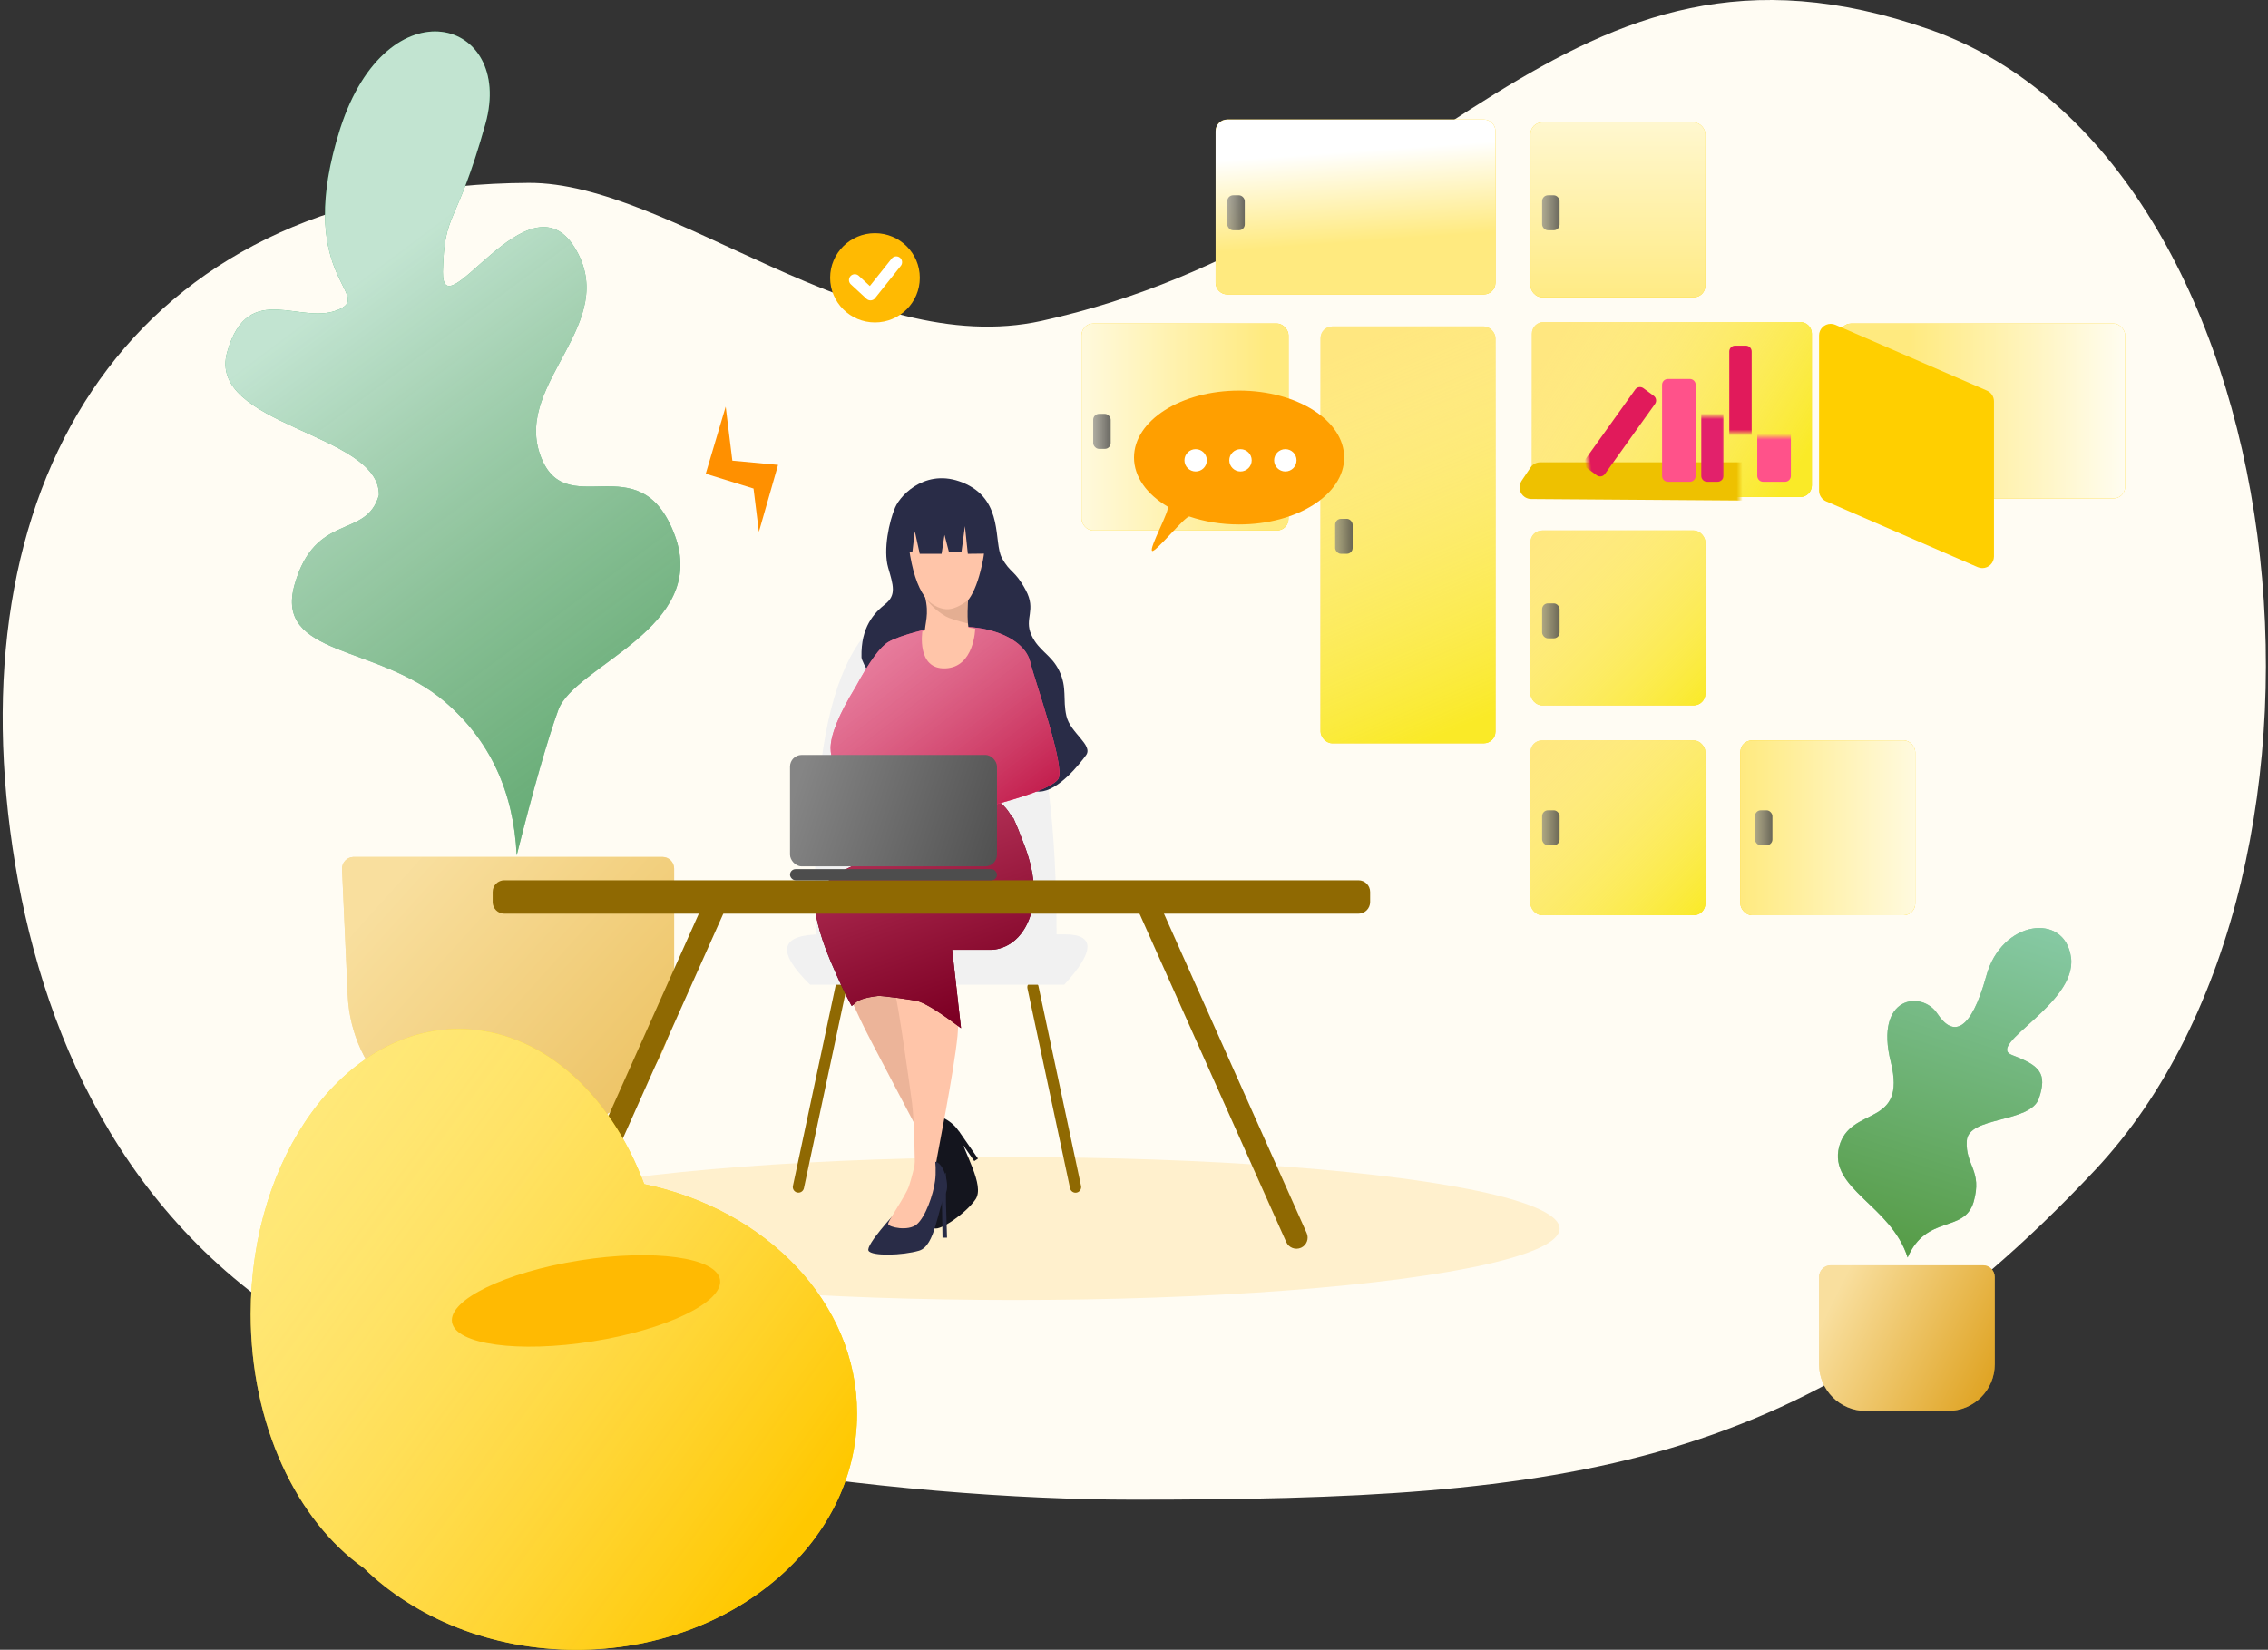 <?xml version="1.0" encoding="UTF-8"?>
<svg width="778px" height="566px" viewBox="0 0 778 566" version="1.1" xmlns="http://www.w3.org/2000/svg" xmlns:xlink="http://www.w3.org/1999/xlink">
    <rect x="0" y="0" width="778" height="566" fill="#333333" stroke="none"/>
    <!-- Generator: Sketch 62 (91390) - https://sketch.com -->
    <title>Office</title>
    <desc>Created with Sketch.</desc>
    <defs>
        <linearGradient x1="8.048%" y1="63.085%" x2="85.886%" y2="30.763%" id="linearGradient-1">
            <stop stop-color="#FEF7E1" stop-opacity="0" offset="0%"></stop>
            <stop stop-color="#FFFFFF" stop-opacity="0" offset="100%"></stop>
        </linearGradient>
        <path d="M388.5,514.5 C537.946,514.5 621.5,505 718.726,401.367 C815.952,297.734 788.741,54.606 661.957,10.125 C535.174,-34.356 492.216,80.36 357.3,110.088 C295.64,123.674 230,62.5 181.317,62.737 C49.991,63.376 -13,158 3.5,285 C11.435,346.076 37.396,414.051 103,455 C173.81,499.199 310.925,514.5 388.5,514.5 Z" id="path-2"></path>
        <linearGradient x1="-32.704%" y1="50%" x2="89.292%" y2="50%" id="linearGradient-3">
            <stop stop-color="#FFFFFF" offset="0%"></stop>
            <stop stop-color="#FFEA7F" offset="100%"></stop>
        </linearGradient>
        <rect id="path-4" x="0" y="0" width="71" height="71" rx="4"></rect>
        <linearGradient x1="-1.11022302e-14%" y1="50%" x2="100%" y2="50%" id="linearGradient-5">
            <stop stop-color="#858585" stop-opacity="0.665" offset="0.478%"></stop>
            <stop stop-color="#4D4D4D" stop-opacity="0.846" offset="99.989%"></stop>
        </linearGradient>
        <linearGradient x1="0%" y1="50%" x2="133.691%" y2="50%" id="linearGradient-6">
            <stop stop-color="#FFEA7F" offset="0%"></stop>
            <stop stop-color="#FFFFFF" offset="100%"></stop>
        </linearGradient>
        <rect id="path-7" x="0" y="0" width="60" height="60" rx="4"></rect>
        <linearGradient x1="54.789%" y1="106.955%" x2="54.789%" y2="-63.861%" id="linearGradient-8">
            <stop stop-color="#FFEA7F" offset="0%"></stop>
            <stop stop-color="#FFFFFF" offset="100%"></stop>
            <stop stop-color="#FFFFFF" offset="100%"></stop>
        </linearGradient>
        <rect id="path-9" x="0" y="0" width="60" height="60" rx="4"></rect>
        <linearGradient x1="0%" y1="0%" x2="100%" y2="100%" id="linearGradient-10">
            <stop stop-color="#FFFFFF" stop-opacity="0.5" offset="0%"></stop>
            <stop stop-color="#FAEA27" offset="100%"></stop>
        </linearGradient>
        <rect id="path-11" x="0" y="0" width="60" height="60" rx="4"></rect>
        <rect id="path-12" x="0" y="0" width="60" height="60" rx="4"></rect>
        <linearGradient x1="24.459%" y1="50%" x2="109.578%" y2="50%" id="linearGradient-13">
            <stop stop-color="#FFEA7F" offset="0%"></stop>
            <stop stop-color="#FFFFFF" offset="100%"></stop>
        </linearGradient>
        <rect id="path-14" x="260" y="70" width="98" height="60" rx="4"></rect>
        <linearGradient x1="41.198%" y1="0%" x2="58.802%" y2="100%" id="linearGradient-15">
            <stop stop-color="#FFFFFF" stop-opacity="0.5" offset="0%"></stop>
            <stop stop-color="#FAEA27" offset="100%"></stop>
        </linearGradient>
        <rect id="path-16" x="0" y="0" width="60" height="143" rx="4"></rect>
        <linearGradient x1="30.455%" y1="0%" x2="69.545%" y2="100%" id="linearGradient-17">
            <stop stop-color="#FFFFFF" stop-opacity="0.5" offset="0%"></stop>
            <stop stop-color="#FAEA27" offset="100%"></stop>
        </linearGradient>
        <path d="M22.487,-17.52 L74.534,-17.52 C76.743,-17.52 78.534,-15.729 78.534,-13.52 L78.534,74.52 C78.534,76.729 76.743,78.52 74.534,78.52 L22.487,78.52 C20.278,78.52 18.487,76.729 18.487,74.52 L18.487,-13.52 C18.487,-15.729 20.278,-17.52 22.487,-17.52 Z" id="path-18"></path>
        <linearGradient x1="69.531%" y1="44.116%" x2="18.005%" y2="50%" id="linearGradient-20">
            <stop stop-color="#FFEA7F" offset="0%"></stop>
            <stop stop-color="#FFFFFF" offset="100%"></stop>
        </linearGradient>
        <path d="M22,-18 L74,-18 C76.209,-18 78,-16.209 78,-14 L78,74 C78,76.209 76.209,78 74,78 L22,78 C19.791,78 18,76.209 18,74 L18,-14 C18,-16.209 19.791,-18 22,-18 Z" id="path-21"></path>
        <linearGradient x1="6.438%" y1="29.608%" x2="106.438%" y2="70.392%" id="linearGradient-22">
            <stop stop-color="#FFFFFF" stop-opacity="0.5" offset="0%"></stop>
            <stop stop-color="#CB8502" stop-opacity="0.5" offset="100%"></stop>
        </linearGradient>
        <path d="M4,120.095 L56.261,120.095 C58.47,120.095 60.261,121.886 60.261,124.095 L60.261,154.05 C60.261,162.887 53.097,170.05 44.261,170.05 L16,170.05 C7.163,170.05 1.082166e-15,162.887 0,154.05 L0,124.095 C-2.705415e-16,121.886 1.791,120.095 4,120.095 Z" id="path-23"></path>
        <linearGradient x1="37.475%" y1="0%" x2="60.043%" y2="129.245%" id="linearGradient-24">
            <stop stop-color="#FFFFFF" stop-opacity="0.5" offset="0%"></stop>
            <stop stop-color="#848B10" stop-opacity="0.5" offset="100%"></stop>
        </linearGradient>
        <path d="M58.437,118.159 C52.767,102.972 39.503,108.858 36.84,97.972 C34.285,86.97 40.331,85.719 40.275,77.152 C40.294,68.586 18.811,70.019 16.315,61.259 C13.865,52.508 16.62,50.031 26.215,46.945 C35.943,43.992 4.998,28.248 7.843,12.535 C10.708,-3.131 32.39,0.863 36.554,20.326 C40.872,39.762 46.82,41.939 52.639,34.068 C58.418,26.274 74.585,29.138 67.714,51.472 C60.888,73.918 80.853,66.932 83.904,81.443 C86.777,96.117 65.057,100.5 58.437,118.159 Z" id="path-25"></path>
        <linearGradient x1="60.109%" y1="29.678%" x2="31.395%" y2="93.843%" id="linearGradient-26">
            <stop stop-color="#FFFFFF" stop-opacity="0.745" offset="0%"></stop>
            <stop stop-color="#C4C6A5" stop-opacity="0.5" offset="100%"></stop>
        </linearGradient>
        <path d="M57.289,284.041 C51.9,260.97 47.437,244.275 43.901,233.956 C38.596,218.478 -7.537,204.93 5.04,173.164 C17.617,141.397 42.929,170.729 51.777,146.158 C60.625,121.587 24.742,100.771 41.039,75.231 C57.336,49.692 85.965,105.273 86.112,84.288 C85.955,62.981 81.939,69.765 72.369,33.193 C63.073,-2.943 106.806,-14.666 122.141,35.716 C137.236,86.074 110.521,92.17 121.022,97.623 C133.95,104.335 152.759,87.55 159.582,113.074 C166.405,138.598 106.584,139.892 106.709,161.341 C110.777,176.559 128.368,167.396 135.063,192.438 C141.757,217.48 106.313,212.404 82.878,231.746 C67.255,244.641 58.725,262.072 57.289,284.041 Z" id="path-27"></path>
        <linearGradient x1="199.421%" y1="162.161%" x2="9.374%" y2="19.783%" id="linearGradient-28">
            <stop stop-color="#CB8502" stop-opacity="0.5" offset="0%"></stop>
            <stop stop-color="#FFFFFF" stop-opacity="0.5" offset="100%"></stop>
        </linearGradient>
        <path d="M47.331,285 L153.247,285 C155.456,285 157.247,286.791 157.247,289 L157.247,332.5 C157.247,358.734 135.981,380 109.747,380 L94.974,380 C68.375,380 46.483,359.072 45.286,332.5 L43.335,289.18 C43.236,286.973 44.944,285.103 47.151,285.004 C47.211,285.001 47.271,285 47.331,285 Z" id="path-29"></path>
        <linearGradient x1="26.818%" y1="-30.515%" x2="65.971%" y2="94.088%" id="linearGradient-30">
            <stop stop-color="#D54F76" offset="0%"></stop>
            <stop stop-color="#7D0024" offset="100%"></stop>
        </linearGradient>
        <path d="M83.078,151.24 C78.872,162.192 69.99,161.842 69.99,161.842 L56.624,161.842 C56.624,161.842 57.637,170.806 59.662,188.735 C52.892,183.63 48.091,180.586 45.259,179.601 C43.603,179.025 32.37,177.561 31.296,177.68 C22.63,178.64 23.383,180.857 22.107,181.051 C20.128,177.482 17.721,172.359 14.885,165.685 C10.63,155.672 9.459,148.35 9.63,146.946 C11.372,132.7 32.134,131.428 35.506,127.316 C36.998,125.497 42.81,110.46 42.81,110.46 C73.894,101.372 76.107,116.612 77.591,116.607 C77.591,116.607 79.145,119.976 80.242,123.018 C81.227,125.728 87.641,139.371 83.078,151.24 Z" id="path-31"></path>
        <linearGradient x1="-57.691%" y1="-74.576%" x2="100%" y2="80.671%" id="linearGradient-32">
            <stop stop-color="#FFFFFF" stop-opacity="0.5" offset="0%"></stop>
            <stop stop-color="#C4204F" offset="100%"></stop>
        </linearGradient>
        <path d="M49.597,51.438 C49.597,51.438 38.978,53.783 34.763,56.23 C31.953,57.862 28.23,62.969 23.593,71.552 C17.815,80.98 14.926,88.023 14.926,92.682 C14.926,99.66 21.185,105.167 21.185,105.167 L69.882,112.371 C69.882,112.371 90.573,107.345 93.038,103.179 C95.502,99.014 84.888,69.36 83.409,63.109 C81.929,56.857 74.195,52.645 65.569,51.442 C64.948,51.358 64.326,51.284 63.703,51.219 C59.011,50.734 54.276,50.807 49.597,51.438 Z" id="path-33"></path>
        <linearGradient x1="112.964%" y1="64.491%" x2="0%" y2="44.798%" id="linearGradient-34">
            <stop stop-color="#4D4D4D" offset="0%"></stop>
            <stop stop-color="#858585" offset="100%"></stop>
        </linearGradient>
        <linearGradient x1="-14.547%" y1="-12.174%" x2="97.68%" y2="70.987%" id="linearGradient-35">
            <stop stop-color="#FFFFFF" stop-opacity="0.5" offset="0%"></stop>
            <stop stop-color="#FFC800" offset="100%"></stop>
        </linearGradient>
        <path d="M71.41,0 C99.12,0 123.143,21.63 134.982,53.241 C176.92,62.014 208,93.915 208,131.926 C208,176.702 164.871,213 111.668,213 C82.552,213 56.453,202.128 38.789,184.945 C15.755,168.706 0,135.807 0,97.865 C0,43.816 31.971,0 71.41,0 Z" id="path-36"></path>
    </defs>
    <g id="Page-1" stroke="none" stroke-width="1" fill="none" fill-rule="evenodd">
        <g id="Smart-offices" transform="translate(-565, -280)">
            <g id="Office" transform="translate(565, 280)">
                <g id="Oval">
                    <use fill="#FFFCF3" xlink:href="#path-2"></use>
                    <use fill="url(#linearGradient-1)" xlink:href="#path-2"></use>
                </g>
                <ellipse id="Oval" fill="#FFF0CD" cx="348" cy="421.5" rx="187" ry="24.5"></ellipse>
                <g id="yellowboxes" transform="translate(371, 41)">
                    <g id="Group-15" transform="translate(0, 70)">
                        <g id="Rectangle">
                            <use fill="#FFCF00" xlink:href="#path-4"></use>
                            <use fill="url(#linearGradient-3)" xlink:href="#path-4"></use>
                        </g>
                        <rect id="Rectangle" fill="url(#linearGradient-5)" x="4" y="31" width="6" height="12" rx="2"></rect>
                    </g>
                    <g id="Group-19" transform="translate(226, 213)">
                        <g id="Rectangle">
                            <use fill="#FFCF00" xlink:href="#path-7"></use>
                            <use fill="url(#linearGradient-6)" xlink:href="#path-7"></use>
                        </g>
                        <rect id="Rectangle" fill="url(#linearGradient-5)" x="5" y="24" width="6" height="12" rx="2"></rect>
                    </g>
                    <g id="Group-13" transform="translate(154, 1)">
                        <g id="Rectangle">
                            <use fill="#FFCF00" xlink:href="#path-9"></use>
                            <use fill="url(#linearGradient-8)" xlink:href="#path-9"></use>
                        </g>
                        <rect id="Rectangle" fill="url(#linearGradient-5)" x="4" y="25" width="6" height="12" rx="2"></rect>
                    </g>
                    <g id="Group-17" transform="translate(154, 141)">
                        <g id="Rectangle">
                            <use fill="#FFCF00" xlink:href="#path-11"></use>
                            <use fill="url(#linearGradient-10)" xlink:href="#path-11"></use>
                        </g>
                        <rect id="Rectangle" fill="url(#linearGradient-5)" x="4" y="25" width="6" height="12" rx="2"></rect>
                    </g>
                    <g id="Group-18" transform="translate(154, 213)">
                        <g id="Rectangle">
                            <use fill="#FFCF00" xlink:href="#path-12"></use>
                            <use fill="url(#linearGradient-10)" xlink:href="#path-12"></use>
                        </g>
                        <rect id="Rectangle" fill="url(#linearGradient-5)" x="4" y="24" width="6" height="12" rx="2"></rect>
                    </g>
                    <g id="Rectangle">
                        <use fill="#FFCF00" xlink:href="#path-14"></use>
                        <use fill="url(#linearGradient-13)" xlink:href="#path-14"></use>
                    </g>
                    <g id="Group-16" transform="translate(82, 71)">
                        <g id="Rectangle">
                            <use fill="#FFCF00" xlink:href="#path-16"></use>
                            <use fill="url(#linearGradient-15)" xlink:href="#path-16"></use>
                        </g>
                        <rect id="Rectangle" fill="url(#linearGradient-5)" x="5" y="66" width="6" height="12" rx="2"></rect>
                    </g>
                    <g id="Group-3" transform="translate(154, 69)">
                        <mask id="mask-19" fill="white">
                            <use xlink:href="#path-18"></use>
                        </mask>
                        <g id="Rectangle" transform="translate(48.51, 30.5) scale(-1, 1) rotate(90) translate(-48.51, -30.5) ">
                            <use fill="#FFCF00" xlink:href="#path-18"></use>
                            <use fill="url(#linearGradient-17)" xlink:href="#path-18"></use>
                        </g>
                        <path d="M43.61,6.798 L48.2,3.72 C50.034,2.489 52.519,2.979 53.75,4.813 C54.186,5.464 54.422,6.229 54.428,7.013 L55.133,104.155 C55.149,106.364 53.371,108.168 51.162,108.184 C50.477,108.189 49.802,108.018 49.202,107.687 L43.907,104.768 C42.631,104.064 41.839,102.722 41.839,101.265 L41.839,10.12 C41.839,8.786 42.503,7.541 43.61,6.798 Z" id="Rectangle" fill="#EEC100" mask="url(#mask-19)" transform="translate(48.511, 55.281) scale(-1, 1) rotate(90) translate(-48.511, -55.281) "></path>
                        <path d="M-0.017,0.531 L1.703,0.501 C3.911,0.463 5.733,2.221 5.775,4.429 L6.759,58.562 L6.759,58.562 L1.373,49.574 C1.012,48.973 0.817,48.288 0.804,47.588 L-0.017,0.531 L-0.017,0.531 Z" id="Rectangle" fill="#FFCF00" mask="url(#mask-19)" transform="translate(3.371, 29.496) scale(-1, 1) rotate(1) translate(-3.371, -29.496) "></path>
                        <path d="M90.265,0.531 L91.711,0.403 C93.911,0.208 95.853,1.834 96.048,4.035 C96.056,4.128 96.061,4.222 96.063,4.316 L97.042,58.563 L97.042,58.563 L91.594,48.997 C91.262,48.415 91.082,47.758 91.07,47.087 L90.265,0.531 L90.265,0.531 Z" id="Rectangle" fill="#FFCF00" mask="url(#mask-19)" transform="translate(93.654, 29.294) rotate(1) translate(-93.654, -29.294) "></path>
                        <path d="M50.689,28.088 L93.392,28.088 C94.496,28.088 95.392,28.984 95.392,30.088 L95.392,33.771 C95.392,34.876 94.496,35.771 93.392,35.771 L50.689,35.771 C49.584,35.771 48.689,34.876 48.689,33.771 L48.689,30.088 C48.689,28.984 49.584,28.088 50.689,28.088 Z" id="Rectangle" fill="#E11A5B" mask="url(#mask-19)" transform="translate(72.04, 31.93) rotate(90) translate(-72.04, -31.93) "></path>
                        <rect id="Rectangle" fill="#E2216B" mask="url(#mask-19)" transform="translate(62.436, 34.789) rotate(90) translate(-62.436, -34.789) " x="41.944" y="30.947" width="40.984" height="7.683" rx="2"></rect>
                        <path d="M35.279,31.886 L66.544,31.886 C67.649,31.886 68.544,32.781 68.544,33.886 L68.544,41.411 C68.544,42.515 67.649,43.411 66.544,43.411 L35.279,43.411 C34.174,43.411 33.279,42.515 33.279,41.411 L33.279,33.886 C33.279,32.781 34.174,31.886 35.279,31.886 Z" id="Rectangle" fill="#FF528A" mask="url(#mask-19)" transform="translate(50.912, 37.648) rotate(90) translate(-50.912, -37.648) "></path>
                        <path d="M65.073,29.027 L102.057,29.027 C103.162,29.027 104.057,29.922 104.057,31.027 L104.057,38.551 C104.057,39.656 103.162,40.551 102.057,40.551 L65.073,40.551 C63.968,40.551 63.073,39.656 63.073,38.551 L63.073,31.027 C63.073,29.922 63.968,29.027 65.073,29.027 Z" id="Rectangle" fill="#FF528A" mask="url(#mask-19)" transform="translate(83.565, 34.789) rotate(-90) translate(-83.565, -34.789) "></path>
                        <path d="M17.68,46.146 L37.669,24.377 C38.416,23.563 39.682,23.509 40.495,24.256 C40.503,24.263 40.51,24.27 40.518,24.277 L43.709,27.299 C44.502,28.05 44.546,29.299 43.807,30.104 L23.817,51.873 C23.07,52.687 21.805,52.741 20.991,51.994 C20.984,51.987 20.976,51.98 20.969,51.973 L17.778,48.951 C16.984,48.2 16.941,46.951 17.68,46.146 Z" id="Rectangle" fill="#E11A5B" mask="url(#mask-19)" transform="translate(30.743, 38.125) rotate(-7) translate(-30.743, -38.125) "></path>
                    </g>
                    <path d="M258.593,70.429 L310.593,93.011 C312.055,93.645 313,95.087 313,96.68 L313,149.902 C313,152.111 311.209,153.902 309,153.902 C308.452,153.902 307.91,153.789 307.407,153.571 L255.407,130.989 C253.945,130.355 253,128.913 253,127.32 L253,74.098 C253,71.889 254.791,70.098 257,70.098 C257.548,70.098 258.09,70.211 258.593,70.429 Z" id="Rectangle" fill="#FFCF00"></path>
                    <g id="Group-14" transform="translate(46, 0)">
                        <g id="Rectangle" transform="translate(48, 30) rotate(90) translate(-48, -30) ">
                            <use fill="#FFCF00" xlink:href="#path-21"></use>
                            <use fill="url(#linearGradient-20)" xlink:href="#path-21"></use>
                        </g>
                        <rect id="Rectangle" fill="url(#linearGradient-5)" x="4" y="26" width="6" height="12" rx="2"></rect>
                    </g>
                </g>
                <g id="Group-9" transform="translate(624, 314)">
                    <g id="Rectangle">
                        <use fill="#F3BE3C" xlink:href="#path-23"></use>
                        <use fill="url(#linearGradient-22)" xlink:href="#path-23"></use>
                    </g>
                    <g id="FlowerRight" transform="translate(45.91, 60.524) scale(-1, 1) rotate(-3) translate(-45.91, -60.524) ">
                        <use fill="#0F954B" xlink:href="#path-25"></use>
                        <use fill="url(#linearGradient-24)" xlink:href="#path-25"></use>
                    </g>
                </g>
                <g id="Group-4" transform="translate(74, 9)">
                    <g id="Flower" transform="translate(81.5, 142.98) scale(-1, 1) rotate(-361) translate(-81.5, -142.98) ">
                        <use fill="#0F954B" xlink:href="#path-27"></use>
                        <use fill="url(#linearGradient-26)" xlink:href="#path-27"></use>
                    </g>
                    <g id="Rectangle">
                        <use fill="#F3BE3C" xlink:href="#path-29"></use>
                        <use fill="url(#linearGradient-28)" xlink:href="#path-29"></use>
                    </g>
                </g>
                <g id="woman-desk" transform="translate(169, 164)">
                    <g id="woman" transform="translate(101, 0)">
                        <g id="Group" transform="translate(0, 43.219)">
                            <path d="M11.273,127.807 C12.337,127.807 13.199,128.669 13.2,129.733 L13.238,200.804 C13.239,201.867 12.378,202.728 11.315,202.729 C11.315,202.729 11.314,202.729 11.313,202.729 C10.25,202.728 9.387,201.866 9.387,200.802 L9.349,129.731 C9.348,128.669 10.209,127.807 11.271,127.807 C11.272,127.807 11.273,127.807 11.273,127.807 Z" id="Rectangle" fill="#8F6902" transform="translate(11.293, 165.268) scale(-1, 1) rotate(168) translate(-11.293, -165.268) "></path>
                            <path d="M91.624,128.778 C92.688,128.778 93.55,129.64 93.551,130.704 L93.588,200.815 C93.589,201.877 92.728,202.739 91.665,202.739 C91.665,202.739 91.664,202.739 91.663,202.739 C90.6,202.739 89.737,201.876 89.737,200.813 L89.699,130.702 C89.699,129.64 90.559,128.778 91.622,128.778 C91.622,128.778 91.623,128.778 91.624,128.778 Z" id="Rectangle" fill="#8F6902" transform="translate(91.644, 165.758) rotate(168) translate(-91.644, -165.758) "></path>
                            <path d="M92.443,114.291 C92.495,38.086 77.949,-0.011 48.806,4.77699415e-14 C19.662,0.012 6.779,38.109 10.156,114.291 L92.443,114.291 Z" id="Path" fill="#F1F1F1" fill-rule="nonzero"></path>
                            <path d="M95.058,130.619 C105.645,119.094 105.696,113.331 95.214,113.331 C79.49,113.331 19.145,113.331 12.041,113.331 C-2.489,113.331 -3.869,119.094 7.901,130.619 L95.058,130.619 Z" id="Path" fill="#F1F1F1" fill-rule="nonzero"></path>
                        </g>
                        <path d="M73.667,27.372 C70.784,22.021 74.324,8.186 61.419,2.079 C48.514,-4.028 39.144,5.311 37.074,10.085 C35.004,14.858 32.9,24.678 34.667,30.734 C36.434,36.79 37.545,40.14 33.704,43.219 C29.862,46.298 25.281,51.045 25.519,61.468 C25.597,64.982 45.474,96.18 64.519,97.484 C68.721,97.771 77.561,107.794 86.667,107.568 C93.079,107.41 100.565,97.827 102.556,95.083 C105.077,91.607 97.135,87.466 95.815,81.637 C94.495,75.807 96.13,72.054 93.407,66.27 C90.685,60.486 86.32,59.463 83.778,53.784 C81.236,48.105 85.623,45.417 81.852,38.417 C78.081,31.417 76.55,32.724 73.667,27.372 Z" id="Path" fill="#292C47" fill-rule="nonzero"></path>
                        <path d="M50.33,241.431 C50.33,241.431 48.583,256.549 50.556,257.396 C52.528,258.242 61.349,252.297 64.646,247.451 C67.942,242.605 60.508,231.359 59.299,225.152 C58.789,222.551 52.987,217.873 50.155,219.216 C47.323,220.558 45.259,223.987 45.259,223.987 C45.259,223.987 52.445,229.02 50.33,241.431 Z" id="Path" fill="#14151E" fill-rule="nonzero"></path>
                        <polygon id="Path" fill="#14151E" fill-rule="nonzero" points="58.741 223.781 65.481 233.487 64.201 234.345 58.994 226.848"></polygon>
                        <polygon id="Path" fill="#292C47" fill-rule="nonzero" transform="translate(54.422, 249.798) rotate(33) translate(-54.422, -249.798) " points="53.957 248.922 60.681 258.627 59.4 259.488 48.414 243.177 48.164 240.108"></polygon>
                        <path d="M48.63,116.212 C48.63,116.212 39.908,123.64 36.593,127.737 C33.277,131.835 9.468,140.258 9.631,146.747 C9.793,153.236 13.883,163.431 15.348,166.018 C16.814,168.606 22.235,179.318 25.05,185.598 C27.865,191.877 44.137,221.885 47.309,228.649 C50.481,235.413 48.533,201.587 48.533,201.587 L32.27,153.609 L70.296,116.371 C70.296,116.371 79.227,107.145 48.63,116.212 Z" id="Path" fill="#FFC5A9" fill-rule="nonzero"></path>
                        <path d="M37.074,126.297 C33.758,130.394 9.468,140.258 9.631,146.747 C9.793,153.236 13.883,163.431 15.348,166.018 C16.814,168.606 22.235,179.318 25.05,185.598 C27.865,191.877 44.137,221.885 47.309,228.649 C50.481,235.413 48.533,201.587 48.533,201.587 L32.27,153.609 L70.296,116.371 C70.296,116.371 40.39,122.199 37.074,126.297 Z" id="Path" fill-opacity="0.212" fill="#A77860" fill-rule="nonzero"></path>
                        <path d="M74.806,116.212 C74.806,116.212 74.06,121.037 76.054,123.081 C78.049,125.126 87.242,137.024 82.373,148.755 C77.907,159.505 69.239,159.301 69.239,159.301 L55.825,159.301 C55.825,159.301 59.72,178.654 58.458,191.407 C57.196,204.16 51.288,233.287 51.16,234.756 C51.033,236.224 45.489,240.83 43.868,238.502 C43.868,238.502 43.721,220.961 42.847,214.334 C41.972,207.706 38.257,181.219 37.133,177.297 C36.008,173.374 30.815,160.677 30.815,159.432 C30.815,158.186 22.949,139.827 37.038,134.919 C51.127,130.011 56.114,116.314 74.806,116.212 Z" id="Path" fill="#FFC5A9" fill-rule="nonzero"></path>
                        <path d="M37.112,252.155 C37.112,252.155 26.895,263.136 27.926,265.079 C28.957,267.022 39.602,266.748 45.259,265.079 C50.917,263.41 51.53,250.836 54.479,245.167 C55.712,242.803 54.057,235.366 50.968,234.586 C47.879,233.806 44.077,235.172 44.077,235.172 C44.077,235.172 46.623,243.777 37.112,252.155 Z" id="Path" fill="#292C47" fill-rule="nonzero"></path>
                        <path d="M44.144,233.79 C43.545,236.867 42.769,239.902 41.822,242.879 C40.535,246.621 34.5,254.869 34.67,255.941 C34.841,257.013 41.521,258.539 44.481,256.05 C47.44,253.56 50.157,245.874 50.758,241.131 C51.14,238.504 50.959,234.569 50.556,231.944 C50.556,231.944 46.991,231.107 44.144,233.79 Z" id="Path" fill="#FFC5A9" fill-rule="nonzero"></path>
                        <g id="Path">
                            <use fill="#5C001E" xlink:href="#path-31"></use>
                            <use fill="url(#linearGradient-30)" xlink:href="#path-31"></use>
                        </g>
                        <path d="M55.985,5.075 C55.985,5.075 70.449,11.504 67.225,28.002 C65.075,39.001 61.667,44.667 57,45 C49.009,46.266 43.943,39.257 41.803,23.972 C38.592,1.045 55.985,5.075 55.985,5.075 Z" id="Path" fill="#FFC5A9" fill-rule="nonzero"></path>
                        <g id="Path">
                            <use fill="#FF528A" xlink:href="#path-33"></use>
                            <use fill="url(#linearGradient-32)" xlink:href="#path-33"></use>
                        </g>
                        <path d="M62.111,41.779 C62.111,41.779 61.381,48.832 62.535,52.675 C63.689,56.518 47.179,56.621 47.188,53.464 C47.188,49.874 48.878,46.876 47.293,40.727 C45.709,34.577 62.111,41.779 62.111,41.779 Z" id="Path" fill="#FFC5A9" fill-rule="nonzero"></path>
                        <path d="M47.667,41.299 C47.667,41.299 50.228,44.611 54.5,45 C56.794,45.209 59.544,43.808 62,42 C62,42 62.144,43.695 62,46 C61.953,46.754 61.99,48.068 62.111,49.942 C58.187,48.97 55.65,48.155 54.5,47.5 C49.565,44.688 47.667,41.299 47.667,41.299 Z" id="Path" fill-opacity="0.308" fill="#A77860" fill-rule="nonzero"></path>
                        <path d="M64.519,51.674 C64.519,51.674 64.286,64.908 54.303,65.301 C44.319,65.693 46.403,52.607 46.403,52.607 C46.403,52.607 53.702,49.502 64.519,51.674 Z" id="Path" fill="#FFC5A9" fill-rule="nonzero"></path>
                        <path d="M39.481,8.308 C45.971,3.998 50.964,2.032 54.461,2.41 C57.957,2.788 62.059,4.754 66.765,8.308 L68.37,25.932 L62,26 L61,16.5 L59.811,25.414 L55.531,25.414 L54,19.5 L53,26 L45.5,26 L43.815,18.248 L42.973,25.424 L39.481,25.414 L39.481,8.308 Z" id="Rectangle" fill="#292C47"></path>
                    </g>
                    <g id="Group-7" transform="translate(0, 138)" fill="#8F6902">
                        <g id="Group-11" transform="translate(-0, 0)">
                            <path d="M148.769,-144.769 L152.231,-144.769 C154.44,-144.769 156.231,-142.978 156.231,-140.769 L156.231,152.231 C156.231,154.44 154.44,156.231 152.231,156.231 L148.769,156.231 C146.56,156.231 144.769,154.44 144.769,152.231 L144.769,-140.769 C144.769,-142.978 146.56,-144.769 148.769,-144.769 Z" id="Rectangle" transform="translate(150.5, 5.731) scale(-1, 1) rotate(90) translate(-150.5, -5.731) "></path>
                            <g id="Group-10" transform="translate(20.131, 2.866)">
                                <path d="M229.977,-3.86 C232.095,-3.857 233.811,-2.141 233.814,-0.023 L233.978,125.167 C233.981,127.278 232.272,128.991 230.161,128.994 C230.158,128.994 230.154,128.994 230.151,128.994 C228.033,128.991 226.316,127.275 226.314,125.157 L226.149,-0.033 C226.147,-2.143 227.856,-3.857 229.967,-3.86 C229.97,-3.86 229.973,-3.86 229.977,-3.86 Z" id="Rectangle" transform="translate(230.064, 62.567) rotate(156) translate(-230.064, -62.567) "></path>
                                <path d="M30.588,-3.86 C32.706,-3.857 34.422,-2.141 34.425,-0.023 L34.589,125.167 C34.592,127.278 32.883,128.991 30.772,128.994 C30.769,128.994 30.766,128.994 30.762,128.994 C28.644,128.991 26.928,127.275 26.925,125.157 L26.761,-0.033 C26.758,-2.143 28.467,-3.857 30.578,-3.86 C30.581,-3.86 30.585,-3.86 30.588,-3.86 Z" id="Rectangle" transform="translate(30.675, 62.567) scale(-1, 1) rotate(156) translate(-30.675, -62.567) "></path>
                            </g>
                        </g>
                    </g>
                    <g id="Group-8" transform="translate(102, 95)">
                        <rect id="Rectangle" fill="url(#linearGradient-34)" x="0" y="0" width="71" height="38.222" rx="4"></rect>
                        <rect id="Rectangle" fill="#4D4D4D" x="0" y="39.178" width="71" height="3.822" rx="1.911"></rect>
                    </g>
                </g>
                <g id="Group-2" transform="translate(86, 353)">
                    <g id="Combined-Shape">
                        <use fill="#FFD902" xlink:href="#path-36"></use>
                        <use fill="url(#linearGradient-35)" xlink:href="#path-36"></use>
                    </g>
                    <ellipse id="Oval" fill="#FFBA02" transform="translate(115.023, 93.32) rotate(-9) translate(-115.023, -93.32) " cx="115.023" cy="93.32" rx="46.543" ry="14.07"></ellipse>
                </g>
                <g id="lalala" transform="translate(239, 80)">
                    <g id="Group-6" transform="translate(150, 54)">
                        <path d="M36.051,45.928 C55.961,45.928 72.101,35.647 72.101,22.964 C72.101,10.281 55.961,0 36.051,0 C16.14,0 0,10.281 0,22.964 C0,29.603 4.423,35.584 11.494,39.777 C12.711,40.498 4.884,54.408 6.249,55.018 C7.42,55.541 17.765,42.78 19.033,43.214 C24.102,44.946 29.896,45.928 36.051,45.928 Z" id="Oval" fill="#FF9F00"></path>
                        <g id="Group-5" transform="translate(17.304, 20.094)" fill="#FFFFFF">
                            <ellipse id="Oval" cx="3.845" cy="3.827" rx="3.845" ry="3.827"></ellipse>
                            <ellipse id="Oval" cx="19.227" cy="3.827" rx="3.845" ry="3.827"></ellipse>
                            <ellipse id="Oval" cx="34.609" cy="3.827" rx="3.845" ry="3.827"></ellipse>
                        </g>
                    </g>
                    <polygon id="Oval" fill="#FF9000" transform="translate(15.497, 81.01) rotate(-7) translate(-15.497, -81.01) " points="18.664 103.021 27.993 81.017 12.611 77.66 12.6 59 3 81.003 18.655 88.043"></polygon>
                    <g id="Group-12" transform="translate(45.763, 0)">
                        <ellipse id="Oval" fill="#FFBA02" cx="15.382" cy="15.309" rx="15.382" ry="15.309"></ellipse>
                        <polyline id="Line" stroke="#FFFFFF" stroke-width="4" stroke-linecap="round" stroke-linejoin="round" points="8.46 16.075 13.843 21.05 22.688 9.951"></polyline>
                    </g>
                </g>
            </g>
        </g>
    </g>
</svg>